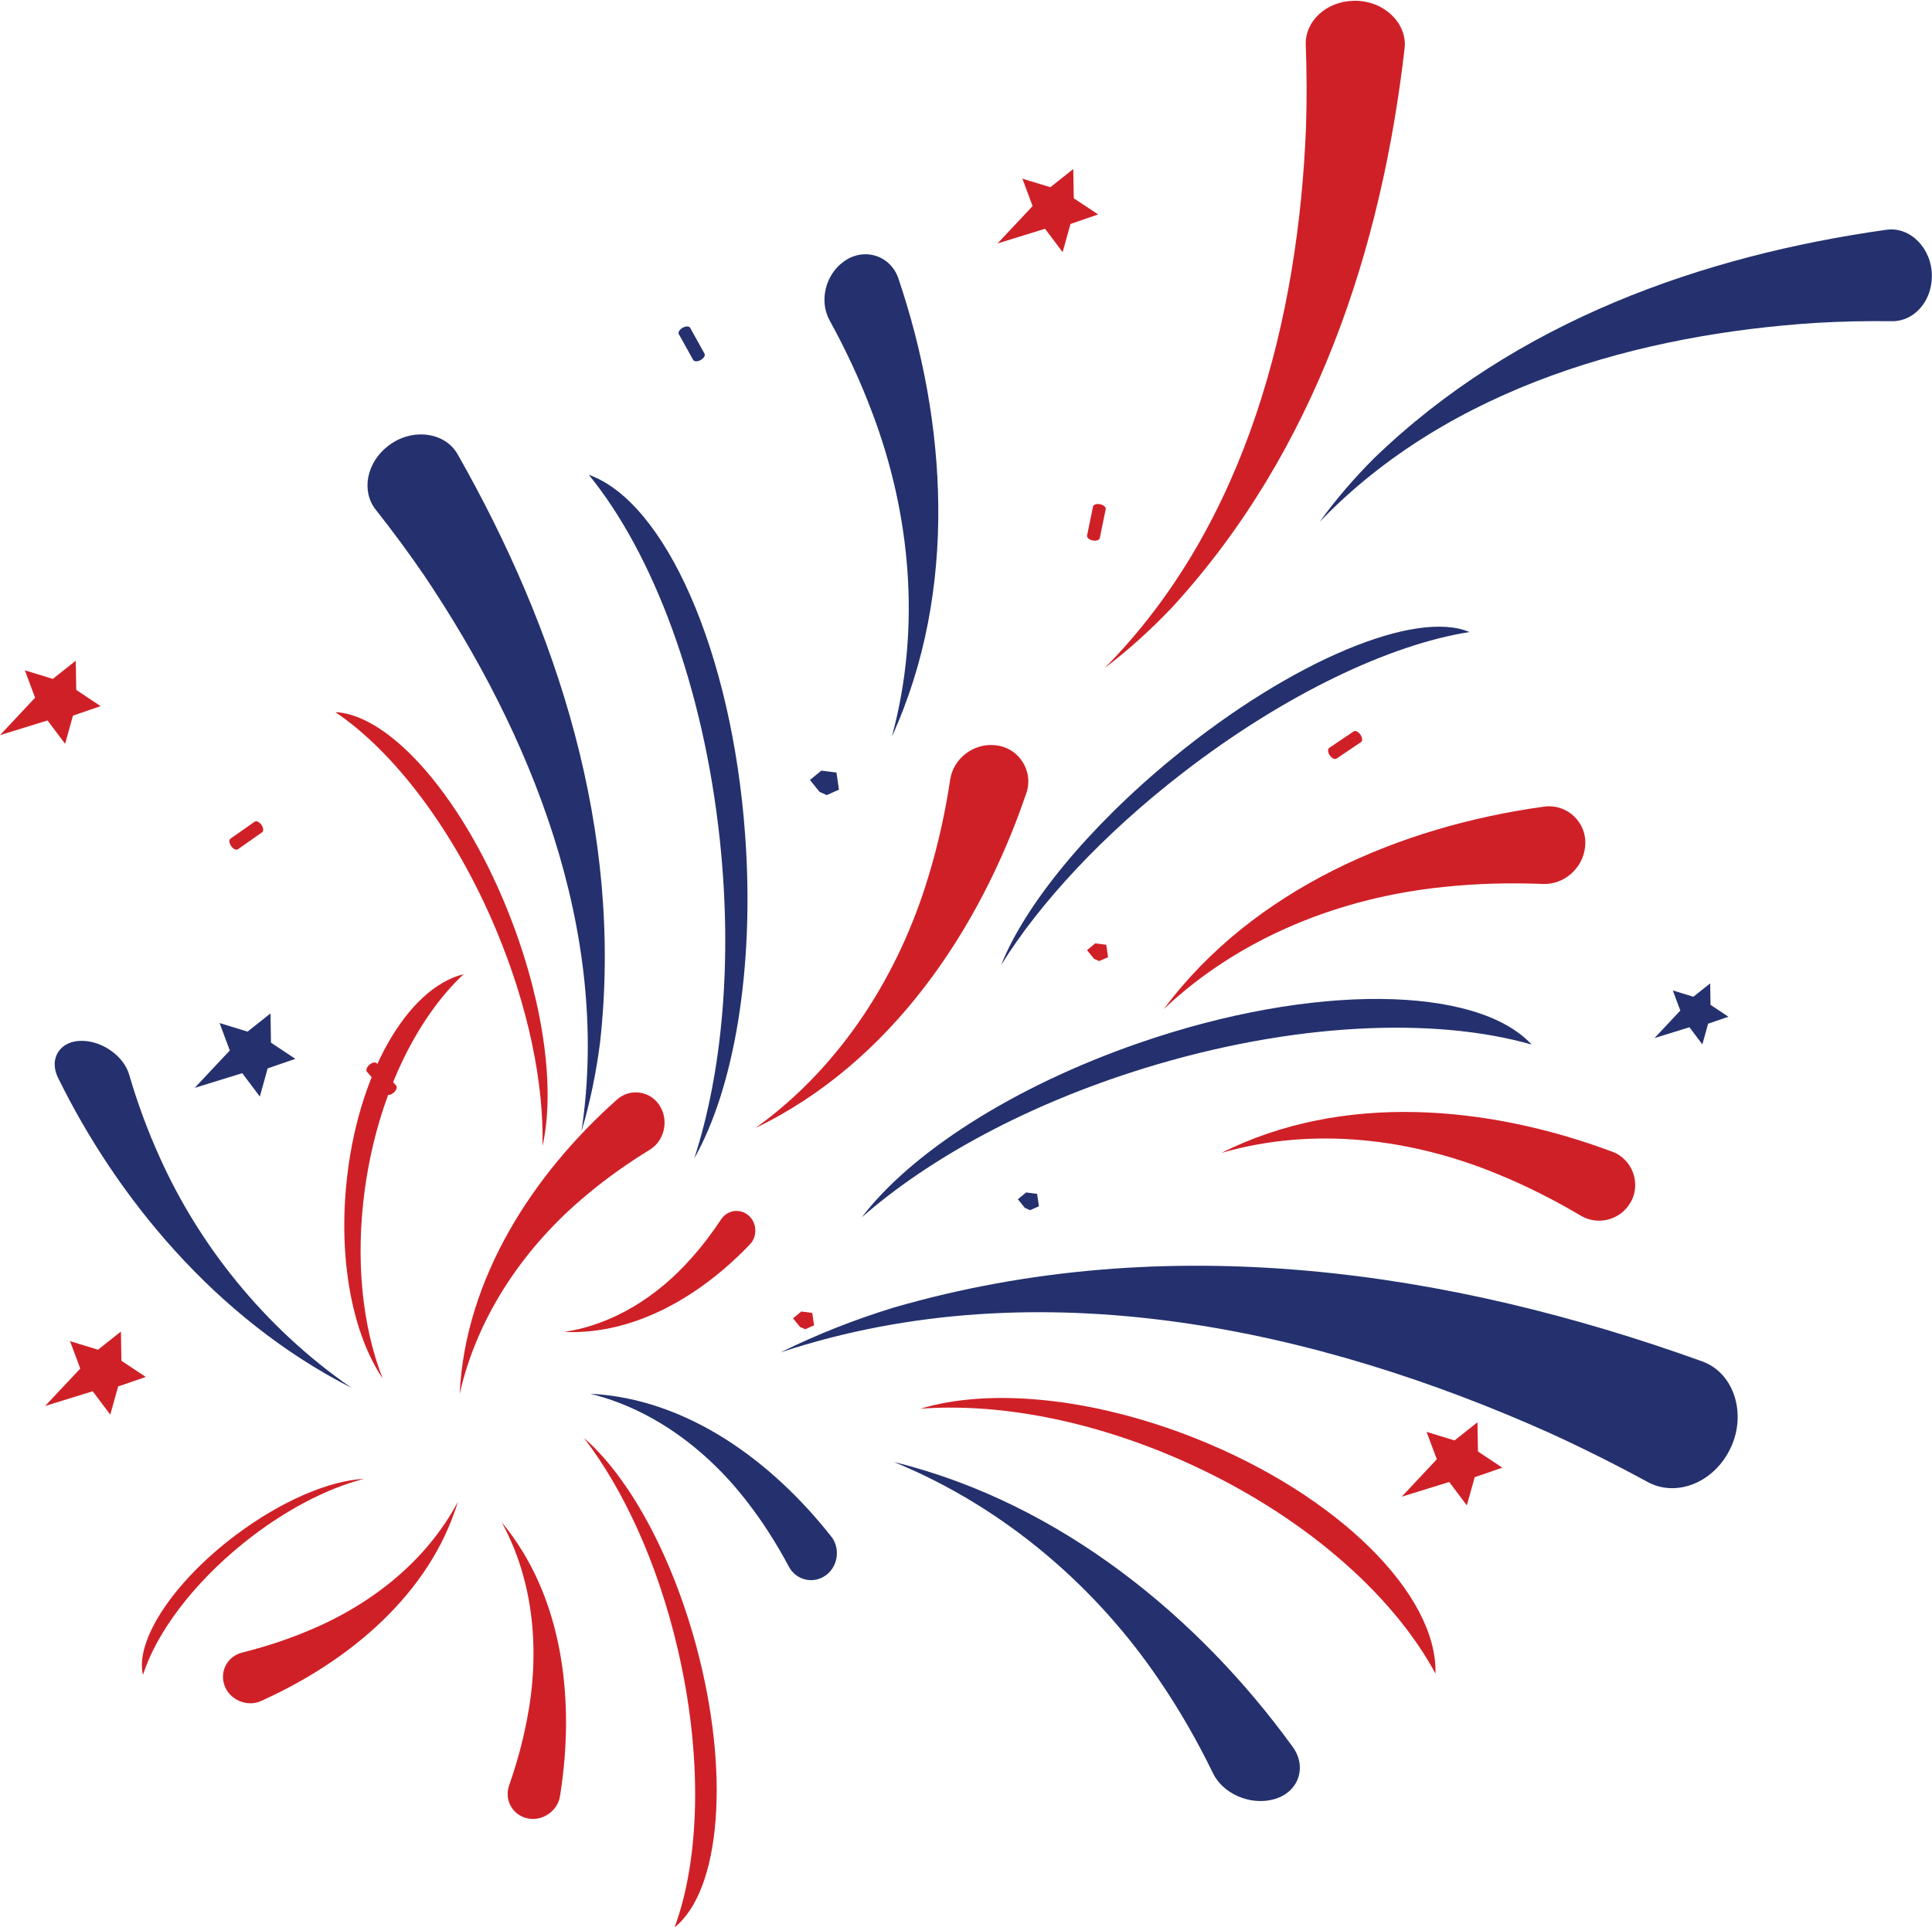 <?xml version="1.0" encoding="UTF-8"?>
<!DOCTYPE svg PUBLIC '-//W3C//DTD SVG 1.0//EN'
          'http://www.w3.org/TR/2001/REC-SVG-20010904/DTD/svg10.dtd'>
<svg height="2444.1" preserveAspectRatio="xMidYMid meet" version="1.0" viewBox="29.3 26.6 2449.6 2444.1" width="2449.6" xmlns="http://www.w3.org/2000/svg" xmlns:xlink="http://www.w3.org/1999/xlink" zoomAndPan="magnify"
><g
  ><g id="change1_1"
    ><path d="M2187.74,1351.05l-16.38-21.75c-14.74,4.56-29.49,9.11-44.23,13.67c10.89-11.6,21.77-23.21,32.66-34.81 l-9.51-25.52l26.04,7.97l21.33-16.93l0.46,27.23l22.69,15.05l-25.75,8.85L2187.74,1351.05z" fill="#24316e"
    /></g
    ><g id="change2_1"
    ><path d="M1376.62,346.34l-22.31-29.63c-20.08,6.21-40.17,12.41-60.25,18.62c14.83-15.81,29.65-31.61,44.48-47.42 l-12.95-34.76l35.47,10.86l29.05-23.06l0.63,37.09l30.91,20.51l-35.08,12.06L1376.62,346.34z" fill="#d02027"
    /></g
    ><g id="change2_2"
    ><path d="M111.86,969.87l-22.31-29.63c-20.08,6.21-40.17,12.41-60.25,18.62c14.83-15.81,29.65-31.61,44.48-47.42 l-12.95-34.76l35.47,10.86l29.05-23.06l0.63,37.09l30.91,20.51l-35.08,12.06L111.86,969.87z" fill="#d02027"
    /></g
    ><g id="change2_3"
    ><path d="M1889.11,1935.62l-22.31-29.63c-20.08,6.21-40.17,12.41-60.25,18.62c14.83-15.81,29.65-31.61,44.48-47.42 l-12.95-34.76l35.47,10.86l29.05-23.06l0.63,37.09l30.91,20.51l-35.08,12.06L1889.11,1935.62z" fill="#d02027"
    /></g
    ><g id="change1_2"
    ><path d="M358.75,1417.17l-22.31-29.63c-20.08,6.21-40.17,12.41-60.25,18.62c14.83-15.81,29.65-31.61,44.48-47.42 l-12.95-34.76l35.47,10.86l29.05-23.06l0.63,37.09l30.91,20.51l-35.08,12.06L358.75,1417.17z" fill="#24316e"
    /></g
    ><g id="change2_4"
    ><path d="M169.13,1820.56l-22.31-29.63c-20.08,6.21-40.17,12.41-60.25,18.62c14.83-15.81,29.65-31.61,44.48-47.42 l-12.95-34.76l35.47,10.86l29.05-23.06l0.63,37.09l30.91,20.51l-35.08,12.06L169.13,1820.56z" fill="#d02027"
    /></g
    ><g id="change2_5"
    ><path d="M1330.22,1033.48c-58.54,171.91-171.25,340.85-342.95,423.54c109.13-78.47,182.07-195.31,219.16-318.79 c12.4-40.49,21.38-81.69,27.64-123.07c4.03-26.62,29.33-46.12,56.51-43.56C1321.18,974.13,1340.73,1004.79,1330.22,1033.48 L1330.22,1033.48z" fill="#d02027"
    /></g
    ><g id="change2_6"
    ><path d="M810.98,1421.56c-105.08,93.7-191.68,225.17-198.89,372.73c23.08-101.61,84.5-188.96,161.47-252.72 c25.17-21.08,51.87-39.93,79.53-56.89c17.79-10.91,24.08-34.86,14.05-53.5C856.08,1410.1,828.29,1405.39,810.98,1421.56 L810.98,1421.56z" fill="#d02027"
    /></g
    ><g id="change2_7"
    ><path d="M360.88,2183.45c111.13-50.13,213.47-135.21,249.06-252.51c-40.47,76.38-111.88,131.97-192.31,164.76 c-26.35,10.9-53.6,19.64-81.33,26.62c-17.83,4.49-28.12,22.29-22.98,39.76C318.89,2181.77,342.43,2192.3,360.88,2183.45 L360.88,2183.45z" fill="#d02027"
    /></g
    ><g id="change2_8"
    ><path d="M979.94,1604.82c-61.76,64.7-145.58,114.81-235.44,110.88c62.73-9.41,118.59-45.29,160.88-92.98 c13.97-15.58,26.65-32.32,38.24-49.81c7.45-11.25,22.28-14.03,33.11-6.22C989,1575.34,990.55,1594.2,979.94,1604.82L979.94,1604.82 z" fill="#d02027"
    /></g
    ><g id="change2_9"
    ><path d="M739.4,2303.85c19.21-120.39,4.39-252.65-74.04-346.86c41.56,75.8,48.75,166,31.92,251.22 c-5.37,28-13.06,55.57-22.46,82.57c-6.05,17.36,3.16,35.74,20.58,41.05C714.91,2338.01,736.65,2324.12,739.4,2303.85L739.4,2303.85 z" fill="#d02027"
    /></g
    ><g id="change1_3"
    ><path d="M1082.91,1974.75c-75.49-95.73-182.77-174.49-305.2-180.69c83.9,20.82,155.09,76.69,206.33,146.82 c16.95,22.93,32.01,47.27,45.48,72.49c8.66,16.22,28.42,21.9,44.13,12.69C1091.42,2015.91,1095.95,1990.52,1082.91,1974.75 L1082.91,1974.75z" fill="#24316e"
    /></g
    ><g id="change1_4"
    ><path d="M1667.59,2240.89c-116.12-159.96-290.96-307.74-504.78-360.23c143.7,58.97,259.1,162.04,337.05,277.78 c25.82,37.91,48.09,77.1,67.43,116.94c12.43,25.62,46.14,40.59,75.28,33.43C1675.48,2301.09,1687.78,2267.46,1667.59,2240.89 L1667.59,2240.89z" fill="#24316e"
    /></g
    ><g id="change1_5"
    ><path d="M103.33,1394.25c74.01,150.6,199.3,304.52,371.65,392.38c-112.29-77.59-194.17-183.51-242.6-291.15 c-16.11-35.32-29.03-70.87-39.39-106.28c-6.66-22.77-32.83-41.86-58.45-42.64C105.65,1345.41,90.28,1369.04,103.33,1394.25 L103.33,1394.25z" fill="#24316e"
    /></g
    ><g id="change1_6"
    ><path d="M1168.81,381.02c60.49,179.41,76.14,393.94-8.68,579.64c37.79-138.96,22.98-283.86-24.4-409.3 c-15.35-41.3-33.85-80.79-54.62-118.56c-13.36-24.29-5.42-57.56,17.74-74.32C1124.72,339.34,1159.31,350.56,1168.81,381.02 L1168.81,381.02z" fill="#24316e"
    /></g
    ><g id="change2_10"
    ><path d="M1985.83,1049.72c-179.89,24.9-367.14,103.54-480.87,256.46c97.73-92.28,226.28-141.75,354.55-154.76 c42.11-4.5,84.26-5.51,126.08-3.82c26.9,1.09,50.84-20.05,53.48-47.22C2042.39,1069.84,2015.99,1044.84,1985.83,1049.72 L1985.83,1049.72z" fill="#d02027"
    /></g
    ><g id="change2_11"
    ><path d="M2072.77,1486.87c-156.82-58.49-341.05-75.46-494.83,1.78c116.56-33.8,241.24-18.38,351.17,27.27 c36.18,14.8,71,32.52,104.48,52.34c21.53,12.75,49.5,5.69,62.48-15.77C2110.94,1528.53,2099.35,1496.09,2072.77,1486.87 L2072.77,1486.87z" fill="#d02027"
    /></g
    ><g id="change1_7"
    ><path d="M609.5,602.63c125.4,220.56,210.54,477.05,180.62,746.04c-4.87,37.81-12.51,75.53-23.54,112.53 c38.24-255.91-66.09-506.59-199.18-704.46c-19.59-28.66-40.18-56.57-61.66-83.72c-18.79-23.74-11.68-60.05,15.89-81.09 C551.31,568.97,593.36,574.14,609.5,602.63L609.5,602.63z" fill="#24316e"
    /></g
    ><g id="change2_12"
    ><path d="M1810.19,88.13c-29.05,252.05-111.8,509.32-294.8,708.73c-26.25,27.64-54.7,53.56-85.45,76.91 c181.98-183.94,245.82-447.85,255.27-686.13c1.11-34.7,0.98-69.38-0.32-103.97c-1.14-30.26,26.04-55.36,60.71-56.06 C1783.1,26.6,1813.99,55.61,1810.19,88.13L1810.19,88.13z" fill="#d02027"
    /></g
    ><g id="change1_8"
    ><path d="M2187.57,1753.06c-319.54-115.15-677.28-169-1025.3-68.22c-48.76,15.04-96.78,33.72-143.08,56.7 c328.86-108.77,683.32-28.28,974.68,102.18c42.27,19.31,83.78,40.11,124.49,62.26c35.61,19.37,81.88,1.71,103.35-39.44 C2245.23,1822.15,2228.83,1767.85,2187.57,1753.06L2187.57,1753.06z" fill="#24316e"
    /></g
    ><g id="change1_9"
    ><path d="M2421.15,317.97c-232.77,32.8-469.12,115.46-649.53,289.62c-24.98,24.96-48.33,51.92-69.24,80.94 c166.11-172.86,409.05-238.15,629.53-252.48c32.11-1.84,64.23-2.53,96.31-2.13c28.05,0.35,50.66-25.41,50.5-57.54 C2478.77,341.61,2451.18,313.68,2421.15,317.97L2421.15,317.97z" fill="#24316e"
    /></g
    ><g id="change1_10"
    ><path d="M942,1092.01c16.29,153.44,2.78,295.51-32.47,403.66c50.2-88.6,76.82-240.27,64.56-409.94 c-16.88-233.57-101.77-422.8-198.27-457.03C857.28,728.45,921.31,897.06,942,1092.01z" fill="#24316e"
    /></g
    ><g id="change1_11"
    ><path d="M1480.05,1381.34c-147.43,45.56-272.65,114.01-358.12,189.06c61.61-81.08,190.49-165.37,351.24-221.03 c221.29-76.62,428.66-73.25,498.18,1.92C1847.55,1315.79,1667.35,1323.45,1480.05,1381.34z" fill="#24316e"
    /></g
    ><g id="change2_13"
    ><path d="M1530.01,1879.59c-117.88-52.45-235.95-73.89-333.64-66.52c86.69-26.28,216.56-14.98,348.71,37.57 c181.91,72.34,307.02,198.53,304.29,298.37C1794.88,2047.66,1679.77,1946.24,1530.01,1879.59z" fill="#d02027"
    /></g
    ><g id="change2_14"
    ><path d="M888.26,2116.4c-25.4-108.06-68.54-201.24-118.51-266.19c55.58,48.09,110.01,144.65,142.04,262.76 c44.09,162.59,30.93,311.39-27.15,357.77C916.77,2383.48,920.53,2253.68,888.26,2116.4z" fill="#d02027"
    /></g
    ><g id="change2_15"
    ><path d="M338.15,1983.37c51.31-41.33,105.51-69.22,152.6-81.4c-43.57,2.24-104.28,27.6-162.37,71.21 c-79.96,60.04-128.08,134.51-117.81,177.42C227.36,2098.02,272.95,2035.87,338.15,1983.37z" fill="#d02027"
    /></g
    ><g id="change2_16"
    ><path d="M492.11,1533.2c-12.7,90.93-3.3,175.94,22.34,241.37c-36.79-54.22-55.86-145.33-46.07-246.04 c13.48-138.64,77.11-248.9,148.69-266.5C556.36,1319.1,508.25,1417.68,492.11,1533.2z" fill="#d02027"
    /></g
    ><g id="change2_17"
    ><path d="M657.91,1204.76c41.58,98.87,61.05,196.13,59.25,275.18c15.67-69.03,3-175.31-39.15-285.79 c-58.03-152.08-152.44-261.02-223.52-264.48C528.69,979.75,605.09,1079.15,657.91,1204.76z" fill="#d02027"
    /></g
    ><g id="change1_12"
    ><path d="M1529.18,1006.5c-101.51,78.4-181.62,165.23-230.48,243.78c29.68-74.99,109.28-173.78,218.73-263.33 c150.68-123.28,307.31-187.64,375.03-158.83C1792.08,843.77,1658.14,906.91,1529.18,1006.5z" fill="#24316e"
    /></g
    ><g id="change1_13"
    ><path d="M1330.33 1538.82L1344.26 1540.58 1346.56 1556.33 1335.33 1561.3 1328.73 1558.39 1319.87 1547.42z" fill="#24316e"
    /></g
    ><g id="change2_18"
    ><path d="M1417.99 1222.92L1431.92 1224.68 1434.22 1240.43 1422.99 1245.4 1416.39 1242.49 1407.54 1231.52z" fill="#d02027"
    /></g
    ><g id="change2_19"
    ><path d="M1045.24 1689.8L1059.17 1691.56 1061.47 1707.31 1050.24 1712.28 1043.64 1709.37 1034.79 1698.4z" fill="#d02027"
    /></g
    ><g id="change1_14"
    ><path d="M1070.65 1003.87L1089.85 1006.3 1093.02 1028.01 1077.53 1034.86 1068.44 1030.85 1056.24 1015.73z" fill="#24316e"
    /></g
    ><g id="change2_20"
    ><path d="M494.58,1385.79l24.6,28.31c1.7,1.95,5.85,1.12,9.28-1.85c3.43-2.98,4.83-6.97,3.13-8.93l-24.6-28.31 c-1.7-1.95-5.85-1.12-9.28,1.85C494.28,1379.84,492.88,1383.84,494.58,1385.79z" fill="#d02027"
    /></g
    ><g id="change2_21"
    ><path d="M326.23 1096.87L356.93 1075.33" fill="#d02027"
    /></g
    ><g id="change2_22"
    ><path d="M361.65,1082.06l-30.7,21.54c-2.12,1.49-5.95-0.32-8.56-4.04c-2.61-3.72-3-7.93-0.89-9.42l30.7-21.54 c2.12-1.49,5.95,0.32,8.56,4.04C363.37,1076.35,363.77,1080.57,361.65,1082.06z" fill="#d02027"
    /></g
    ><g id="change2_23"
    ><path d="M1403.75 504.32L1411.32 467.58" fill="#d02027"
    /></g
    ><g id="change2_24"
    ><path d="M1415.16,668.98l-7.56,36.74c-0.52,2.53,2.66,5.33,7.1,6.25c4.45,0.92,8.47-0.4,8.99-2.93l7.56-36.74 c0.52-2.53-2.66-5.33-7.1-6.25C1419.71,665.13,1415.68,666.44,1415.16,668.98z" fill="#d02027"
    /></g
    ><g id="change1_15"
    ><path d="M889.97,450.3l18.22,32.78c1.26,2.26,5.49,2.31,9.46,0.1c3.97-2.2,6.16-5.83,4.91-8.09l-18.22-32.78 c-1.26-2.26-5.49-2.31-9.46-0.1C890.91,444.42,888.71,448.04,889.97,450.3z" fill="#24316e"
    /></g
    ><g id="change2_25"
    ><path d="M1745.73,954.07l-31.11,20.96c-2.15,1.45-1.83,5.67,0.71,9.43s6.33,5.64,8.48,4.2l31.11-20.96 c2.15-1.45,1.83-5.67-0.71-9.43C1751.67,954.51,1747.87,952.63,1745.73,954.07z" fill="#d02027"
    /></g
  ></g
></svg
>
